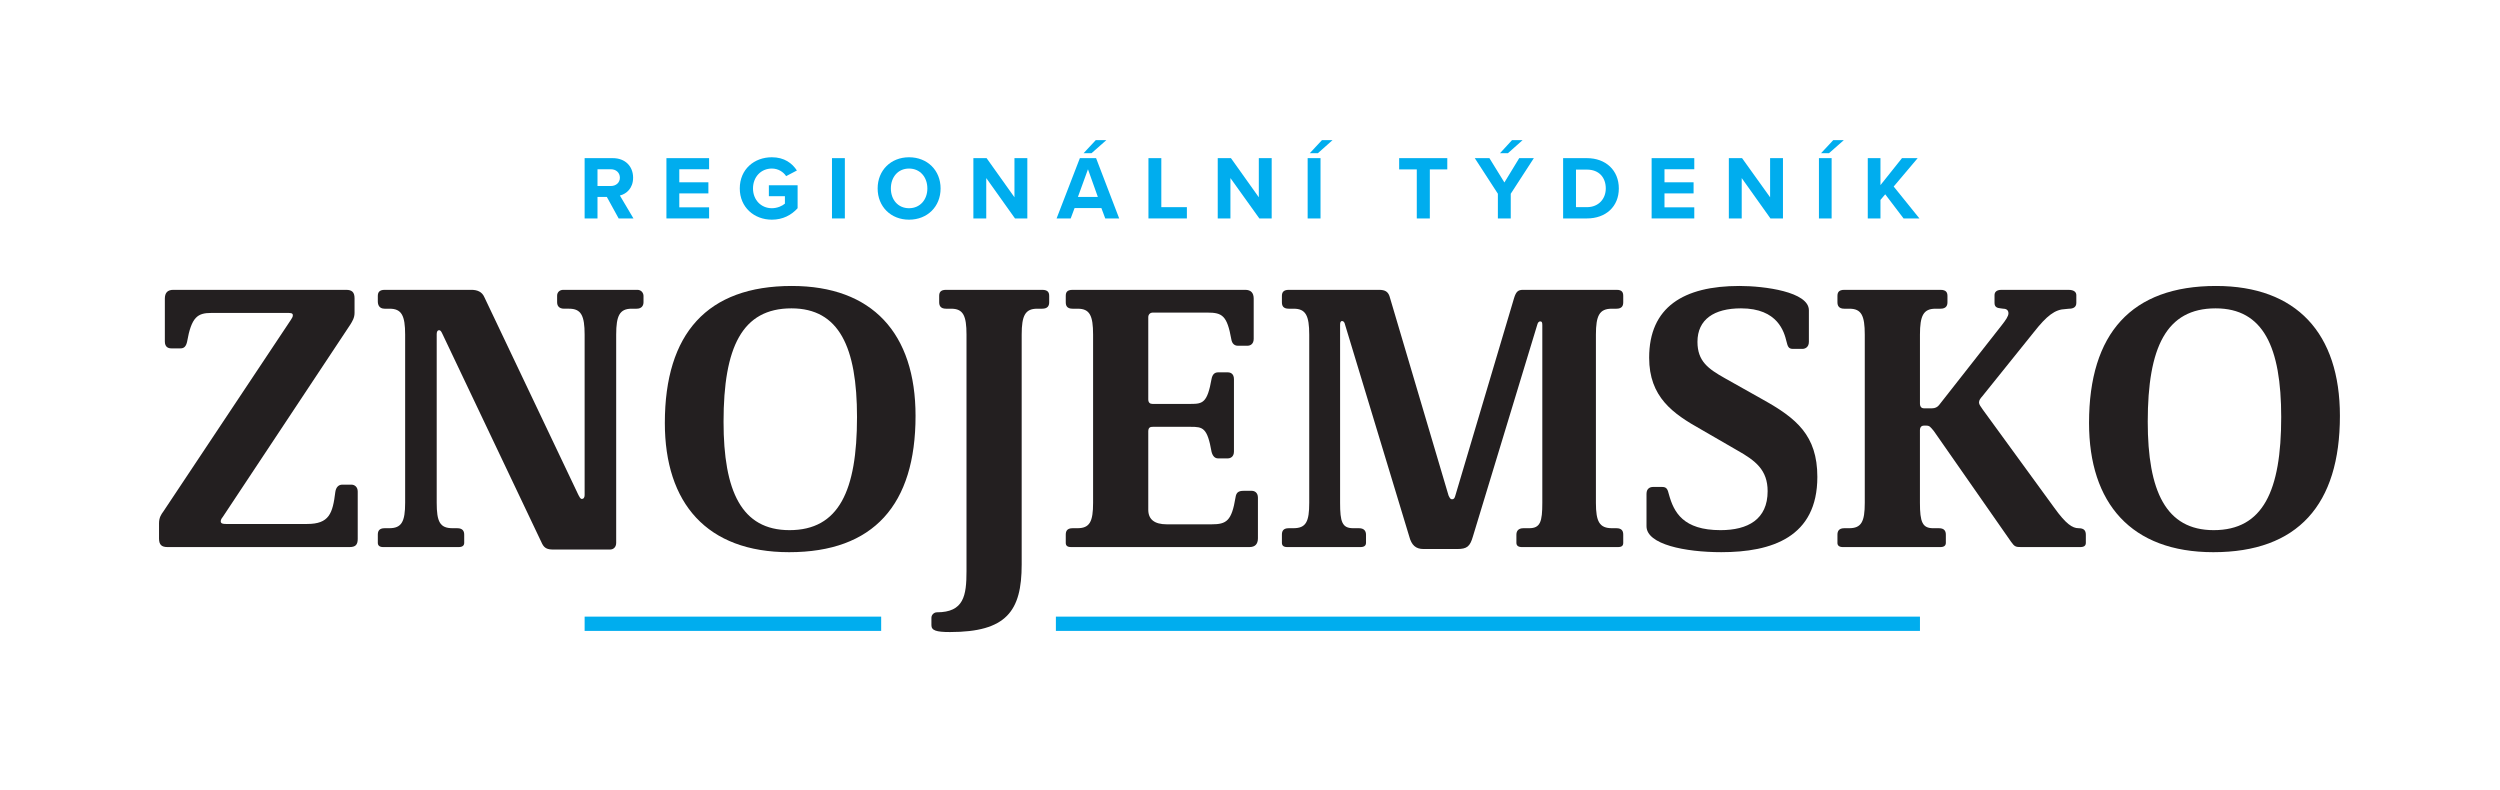 <svg version="1.2" xmlns="http://www.w3.org/2000/svg" viewBox="0 0 1418 448" width="1418" height="448"><style>.a{fill:#231f20}.b{fill:none;stroke:#00adee;stroke-miterlimit:10;stroke-width:8.1}.c{fill:#00adee}</style><path class="a" d="m90.2 305.5v-8.7c0-3.3 1.3-5.1 2.4-6.6l72.4-108.8c0.7-1.1 1.1-1.7 1.1-2.6 0-1.3-1.3-1.3-3.3-1.3h-42.9c-7.8 0-11.3 2.2-13.8 16.4-0.6 2.6-1.7 3.7-3.7 3.7h-5.2c-1.6 0-3.7-0.6-3.7-3.9v-24.3c0-3.3 1.5-5 4.8-5h98c3.3 0 4.8 1.3 4.8 4.8v8.3c0 2.8-1.3 4.8-2.4 6.6l-72.4 109.2c-0.7 0.8-1.1 1.7-1.1 2.4 0 1.3 1.3 1.5 3 1.5h46c12.5 0 14.5-5.9 16-18.2 0.4-2.8 2-4.1 3.9-4.1h5.3c1.5 0 3.5 1.1 3.5 3.9v26.9c0 3.3-1.3 4.6-4.6 4.6h-103.3c-3.3 0-4.8-1.3-4.8-4.8z"/><path class="a" d="m307.5 308.4l-56.7-119.3c-0.6-1.3-1.1-1.8-1.7-1.8-1.1 0-1.4 1.1-1.4 2.2v95.7c0 10.7 1.8 14.4 9 14.4h2.6c3.3 0 4 1.8 4 3.7v4.6c0 1.6-1.1 2.4-3.1 2.4h-42.9c-1.9 0-3-0.8-3-2.4v-4.6c0-1.9 0.6-3.7 3.9-3.7h2.6c7 0 9-3.7 9-14.4v-95.4c0-10.8-2-14.7-8.8-14.7h-2.8c-3.3 0-3.9-2.4-3.9-4.2v-3c0-2 0.8-3.5 3.9-3.5h49.2c3.3 0 6 1.1 7.3 4.1l53.4 112.3c0.6 1.1 1.1 2.2 1.9 2.2 1.1 0 1.6-0.9 1.6-2.2v-91c0-10.8-2-14.7-8.8-14.7h-2.8c-3.1 0-4-1.8-4-3.7v-3.7c0-1.8 1.3-3.3 3.5-3.3h42c2.2 0 3.5 1.7 3.5 3.5v3.5c0 1.9-1 3.7-3.9 3.7h-2.8c-6.8 0-8.8 3.9-8.8 14.7v118.1c0 2.4-1.5 3.8-3.5 3.8h-32.2c-3.2 0-5-0.7-6.3-3.3z"/><path fill-rule="evenodd" class="a" d="m377.1 239.9c0-50.8 24.1-77.7 72-77.7 45.7 0 70.2 26.9 70.2 73.7 0 50.4-23.8 77.3-71.7 77.3-46.7 0-70.5-27.8-70.5-73.3zm109-3.3c0-39.6-10.1-61.7-37.2-61.7-28 0-38.5 22.1-38.5 64.3 0 39.4 10.2 61.5 37.4 61.5 28 0 38.3-22.3 38.3-64.1z"/><path class="a" d="m528.3 354.6v-4.2c0-1.8 1.6-3.1 3.1-3.1 15.3 0 16.8-9.4 16.8-23.4v-134.1c0-10.8-1.9-14.7-8.7-14.7h-2.9c-3.2 0-3.9-1.8-3.9-3.7v-3.5c0-2 0.7-3.5 3.9-3.5h54.5c3.3 0 4 1.5 4 3.5v3.5c0 1.9-0.7 3.7-4 3.7h-2.8c-6.8 0-8.8 3.9-8.8 14.7v130.4c0 26.5-8.7 38.3-40.7 38.3-7.8 0-10.5-0.9-10.5-3.9z"/><path class="a" d="m604.5 307.9v-4.6c0-1.9 0.6-3.7 3.9-3.7h2.7c7 0 8.9-3.7 8.9-14.4v-95.4c0-10.8-1.9-14.7-8.7-14.7h-2.9c-3.3 0-3.9-1.8-3.9-3.7v-3.5c0-2 0.6-3.5 3.9-3.5h97.9c3.2 0 4.8 1.7 4.8 5v22.8c0 3-2 3.9-3.5 3.9h-5.5c-1.8 0-3.3-1.1-3.7-3.7-2.4-13.4-5.1-15.1-13.6-15.1h-31.1c-1.1 0-2.4 0.9-2.4 2.6v46.6c0 2 1.1 2.6 2.4 2.6h21.7c6.8 0 9.4-0.6 11.8-14.2 0.5-2.6 1.8-3.7 3.7-3.7h5.5c1.5 0 3.5 0.7 3.5 3.9v41c0 3-2 3.9-3.5 3.9h-5.5c-1.7 0-3-1.1-3.7-3.7-2.4-13.8-5-14.2-11.8-14.2h-21.5c-1.3 0-2.6 0.2-2.6 2.6v44.4c0 5.5 3.5 8.3 10.5 8.3h25.4c8.5 0 11.4-1.9 13.6-15.3 0.4-2.8 1.7-3.7 4.6-3.7h4.6c1.5 0 3.5 0.9 3.5 3.9v23c0 3.3-1.6 5-4.8 5h-101.2c-2.1 0-3-0.8-3-2.4z"/><path class="a" d="m799.3 304.2l-36.4-120.1c-0.2-0.9-0.6-2-1.7-2-0.9 0-1.1 0.9-1.1 2.2v100.9c0 10.7 1.1 14.4 7.4 14.4h3.3c3.1 0 4 1.8 4 3.7v4.6c0 1.6-1.1 2.4-3.1 2.4h-41.6c-2 0-3-0.8-3-2.4v-4.6c0-1.9 0.6-3.7 3.9-3.7h2.6c7.2 0 9-3.7 9-14.4v-95.4c0-10.8-2-14.7-8.8-14.7h-2.8c-3.3 0-3.9-1.8-3.9-3.7v-3.5c0-2 0.8-3.5 3.9-3.5h51.2c3.5 0 5 1.1 5.9 3.5l33.5 113.1c0.7 1.5 1.1 2.2 2 2.2 1.1 0 1.5-0.7 1.9-2.2l33.3-112c1.1-3.5 2.2-4.6 5-4.6h53.2c3.1 0 3.7 1.5 3.7 3.5v3.5c0 1.9-0.6 3.7-3.9 3.7h-2.6c-7 0-9 3.9-9 14.7v95.4c0 10.7 2 14.4 9.2 14.4h2.4c3.3 0 3.9 1.8 3.9 3.7v4.6c0 1.6-0.8 2.4-3 2.4h-54.5c-2 0-3.1-0.8-3.1-2.4v-4.6c0-1.9 0.9-3.7 4-3.7h3.2c6.4 0 7.5-3.7 7.5-14.4v-100.7c0-1.5-0.2-2.2-1.1-2.2-1.1 0-1.5 0.9-1.8 2l-36.5 120.1c-1.6 5.5-3.3 7-8.8 7h-19.2c-4.4 0-6.8-2.2-8.1-7.2z"/><path class="a" d="m933.9 298.5v-18.4c0-3.2 2.2-3.9 3.7-3.9h5.2c2.5 0 3.1 1.3 3.8 4.2 2.8 10.2 8.1 20.3 29.3 20.3 15.5 0 26.7-6.1 26.7-22.1 0-12-6.8-17.3-17.3-23.2l-20.4-11.8c-16.1-9-29.5-18.4-29.5-40.7 0-28.7 19.5-40.7 51.2-40.7 14.2 0 39.4 3.3 39.4 13.8v17.9c0 3.1-2.2 4-3.7 4h-5.3c-2.6 0-3-1.4-3.7-4.2-1.3-5.3-4.8-18.8-25.8-18.8-15.3 0-24.7 6.3-24.7 19 0 11 6.1 15.3 15.5 20.6l21.7 12.2c18.8 10.5 30.8 20.2 30.8 43.8 0 34.2-25.8 42.7-54.5 42.7-20.5 0-42.4-4.4-42.4-14.7z"/><path class="a" d="m1042.2 307.9v-4.6c0-1.9 0.7-3.7 3.9-3.7h2.7c7 0 8.9-3.7 8.9-14.4v-95.4c0-10.8-1.9-14.7-8.7-14.7h-2.9c-3.2 0-3.9-1.8-3.9-3.7v-3.5c0-2 0.7-3.5 3.9-3.5h54.5c3.3 0 4 1.5 4 3.5v3.5c0 1.9-0.7 3.7-4 3.7h-2.8c-6.8 0-8.8 3.9-8.8 14.7v39.1c0 2 1.1 2.7 2.2 2.7h4.6c1.8 0 3.1-0.7 4-1.8l35.4-45.1c2.6-3.3 4-5.4 4-7 0-1.5-0.9-2.6-2.9-2.6l-1.5-0.2c-2-0.2-3.5-0.7-3.5-3.1v-4.4c0-1.7 1.1-3 3.9-3h38.1c3.1 0 4.4 1.3 4.4 3v4.4c0 2.6-2 3.3-4.2 3.3l-2 0.2c-5.9 0.2-10.5 3.7-17.9 13.1l-29.1 36.2c-1.3 1.5-2 2.4-2 3.7 0 1.1 0.9 2.2 2.2 4.1l40.5 55.6c6.6 9.2 10.3 11.6 13.8 11.6 2.8 0 4.1 1.1 4.1 3.7v4.6c0 1.6-1 2.4-3.2 2.4h-33.3c-3.3 0-3.9-0.2-5.9-3l-43.8-62.8c-2-2.4-2.4-3.1-4.4-3.1h-1.3c-1.1 0-2.2 0.7-2.2 2.6v41.2c0 10.9 1.4 14.4 7.5 14.4h3.3c3.2 0 3.9 1.8 3.9 3.7v4.6c0 1.6-1.1 2.4-3.1 2.4h-55.3c-2 0-3.1-0.8-3.1-2.4z"/><path fill-rule="evenodd" class="a" d="m1184.9 239.9c0-50.8 24.1-77.7 72-77.7 45.7 0 70.3 26.9 70.3 73.7 0 50.4-23.9 77.3-71.8 77.3-46.6 0-70.5-27.8-70.5-73.3zm109-3.3c0-39.6-10.1-61.7-37.2-61.7-28 0-38.5 22.1-38.5 64.3 0 39.4 10.3 61.5 37.4 61.5 28 0 38.3-22.3 38.3-64.1z"/><path class="b" d="m499.8 353.8h-168.2"/><path class="b" d="m1089 353.8h-490.1"/><path fill-rule="evenodd" class="c" d="m344.2 111.7h-5.3v12.2h-7.3v-34.2h16c7.1 0 11.5 4.7 11.5 11.1 0 6-3.8 9.2-7.5 10.1l7.7 13h-8.4zm2.3-15.7h-7.6v9.5h7.6c2.9 0 5.1-1.9 5.1-4.7 0-2.9-2.2-4.8-5.1-4.8z"/><path class="c" d="m378 89.7h24.2v6.3h-16.9v7.4h16.5v6.3h-16.5v7.9h16.9v6.3h-24.2z"/><path class="c" d="m437.8 89.2c7.1 0 11.5 3.4 14.2 7.5l-6.1 3.2c-1.6-2.4-4.5-4.3-8.1-4.3-6.2 0-10.7 4.8-10.7 11.3 0 6.4 4.5 11.2 10.7 11.2 3.1 0 5.9-1.3 7.4-2.6v-4.2h-9.1v-6.2h16.3v13c-3.5 3.9-8.4 6.5-14.6 6.5-10 0-18.2-7-18.2-17.7 0-10.9 8.2-17.7 18.2-17.7z"/><path class="c" d="m471.9 89.7h7.3v34.2h-7.3z"/><path fill-rule="evenodd" class="c" d="m515.6 89.2c10.4 0 17.9 7.4 17.9 17.7 0 10.3-7.5 17.7-17.9 17.7-10.3 0-17.8-7.4-17.8-17.7 0-10.3 7.5-17.7 17.8-17.7zm0 6.4c-6.3 0-10.3 4.9-10.3 11.3 0 6.3 4 11.2 10.3 11.2 6.3 0 10.4-4.9 10.4-11.2 0-6.4-4.1-11.3-10.4-11.3z"/><path class="c" d="m559.4 101v22.9h-7.3v-34.2h7.5l15.8 22.2v-22.2h7.3v34.2h-7z"/><path fill-rule="evenodd" class="c" d="m624.7 118h-15.2l-2.2 5.9h-8l13.2-34.2h9.2l13.1 34.2h-7.9zm-13.3-6.3h11.3l-5.6-15.7zm3.2-24.8l6.9-7.4h6l-8.4 7.4z"/><path class="c" d="m651.4 89.7h7.3v27.8h14.5v6.4h-21.8z"/><path class="c" d="m697.9 101v22.9h-7.2v-34.2h7.5l15.8 22.2v-22.2h7.3v34.2h-7z"/><path class="c" d="m741.7 89.7h7.3v34.2h-7.3zm1.2-2.8l6.9-7.4h6l-8.3 7.4z"/><path class="c" d="m803.6 96.1h-10v-6.4h27.3v6.4h-9.9v27.8h-7.4z"/><path class="c" d="m849.6 109.9l-13.1-20.2h8.3l8.5 13.8 8.4-13.8h8.3l-13.1 20.2v14h-7.3zm1.2-23l6.8-7.4h6l-8.3 7.4z"/><path fill-rule="evenodd" class="c" d="m886.6 89.7h13.5c10.7 0 18.1 6.9 18.1 17.2 0 10.3-7.4 17-18.1 17h-13.5zm13.5 27.8c6.7 0 10.7-4.8 10.7-10.6 0-6.1-3.7-10.7-10.7-10.7h-6.2v21.3z"/><path class="c" d="m936.8 89.7h24.2v6.3h-16.9v7.4h16.5v6.3h-16.5v7.9h16.9v6.3h-24.2z"/><path class="c" d="m987.9 101v22.9h-7.3v-34.2h7.5l15.9 22.2v-22.2h7.3v34.2h-7.1z"/><path class="c" d="m1031.7 89.7h7.2v34.2h-7.2zm1.2-2.8l6.9-7.4h6l-8.4 7.4z"/><path class="c" d="m1069.3 110.2l-2.7 3.2v10.5h-7.2v-34.2h7.2v15.3l12.2-15.3h8.9l-13.6 16.1 14.6 18.1h-9z"/></svg>